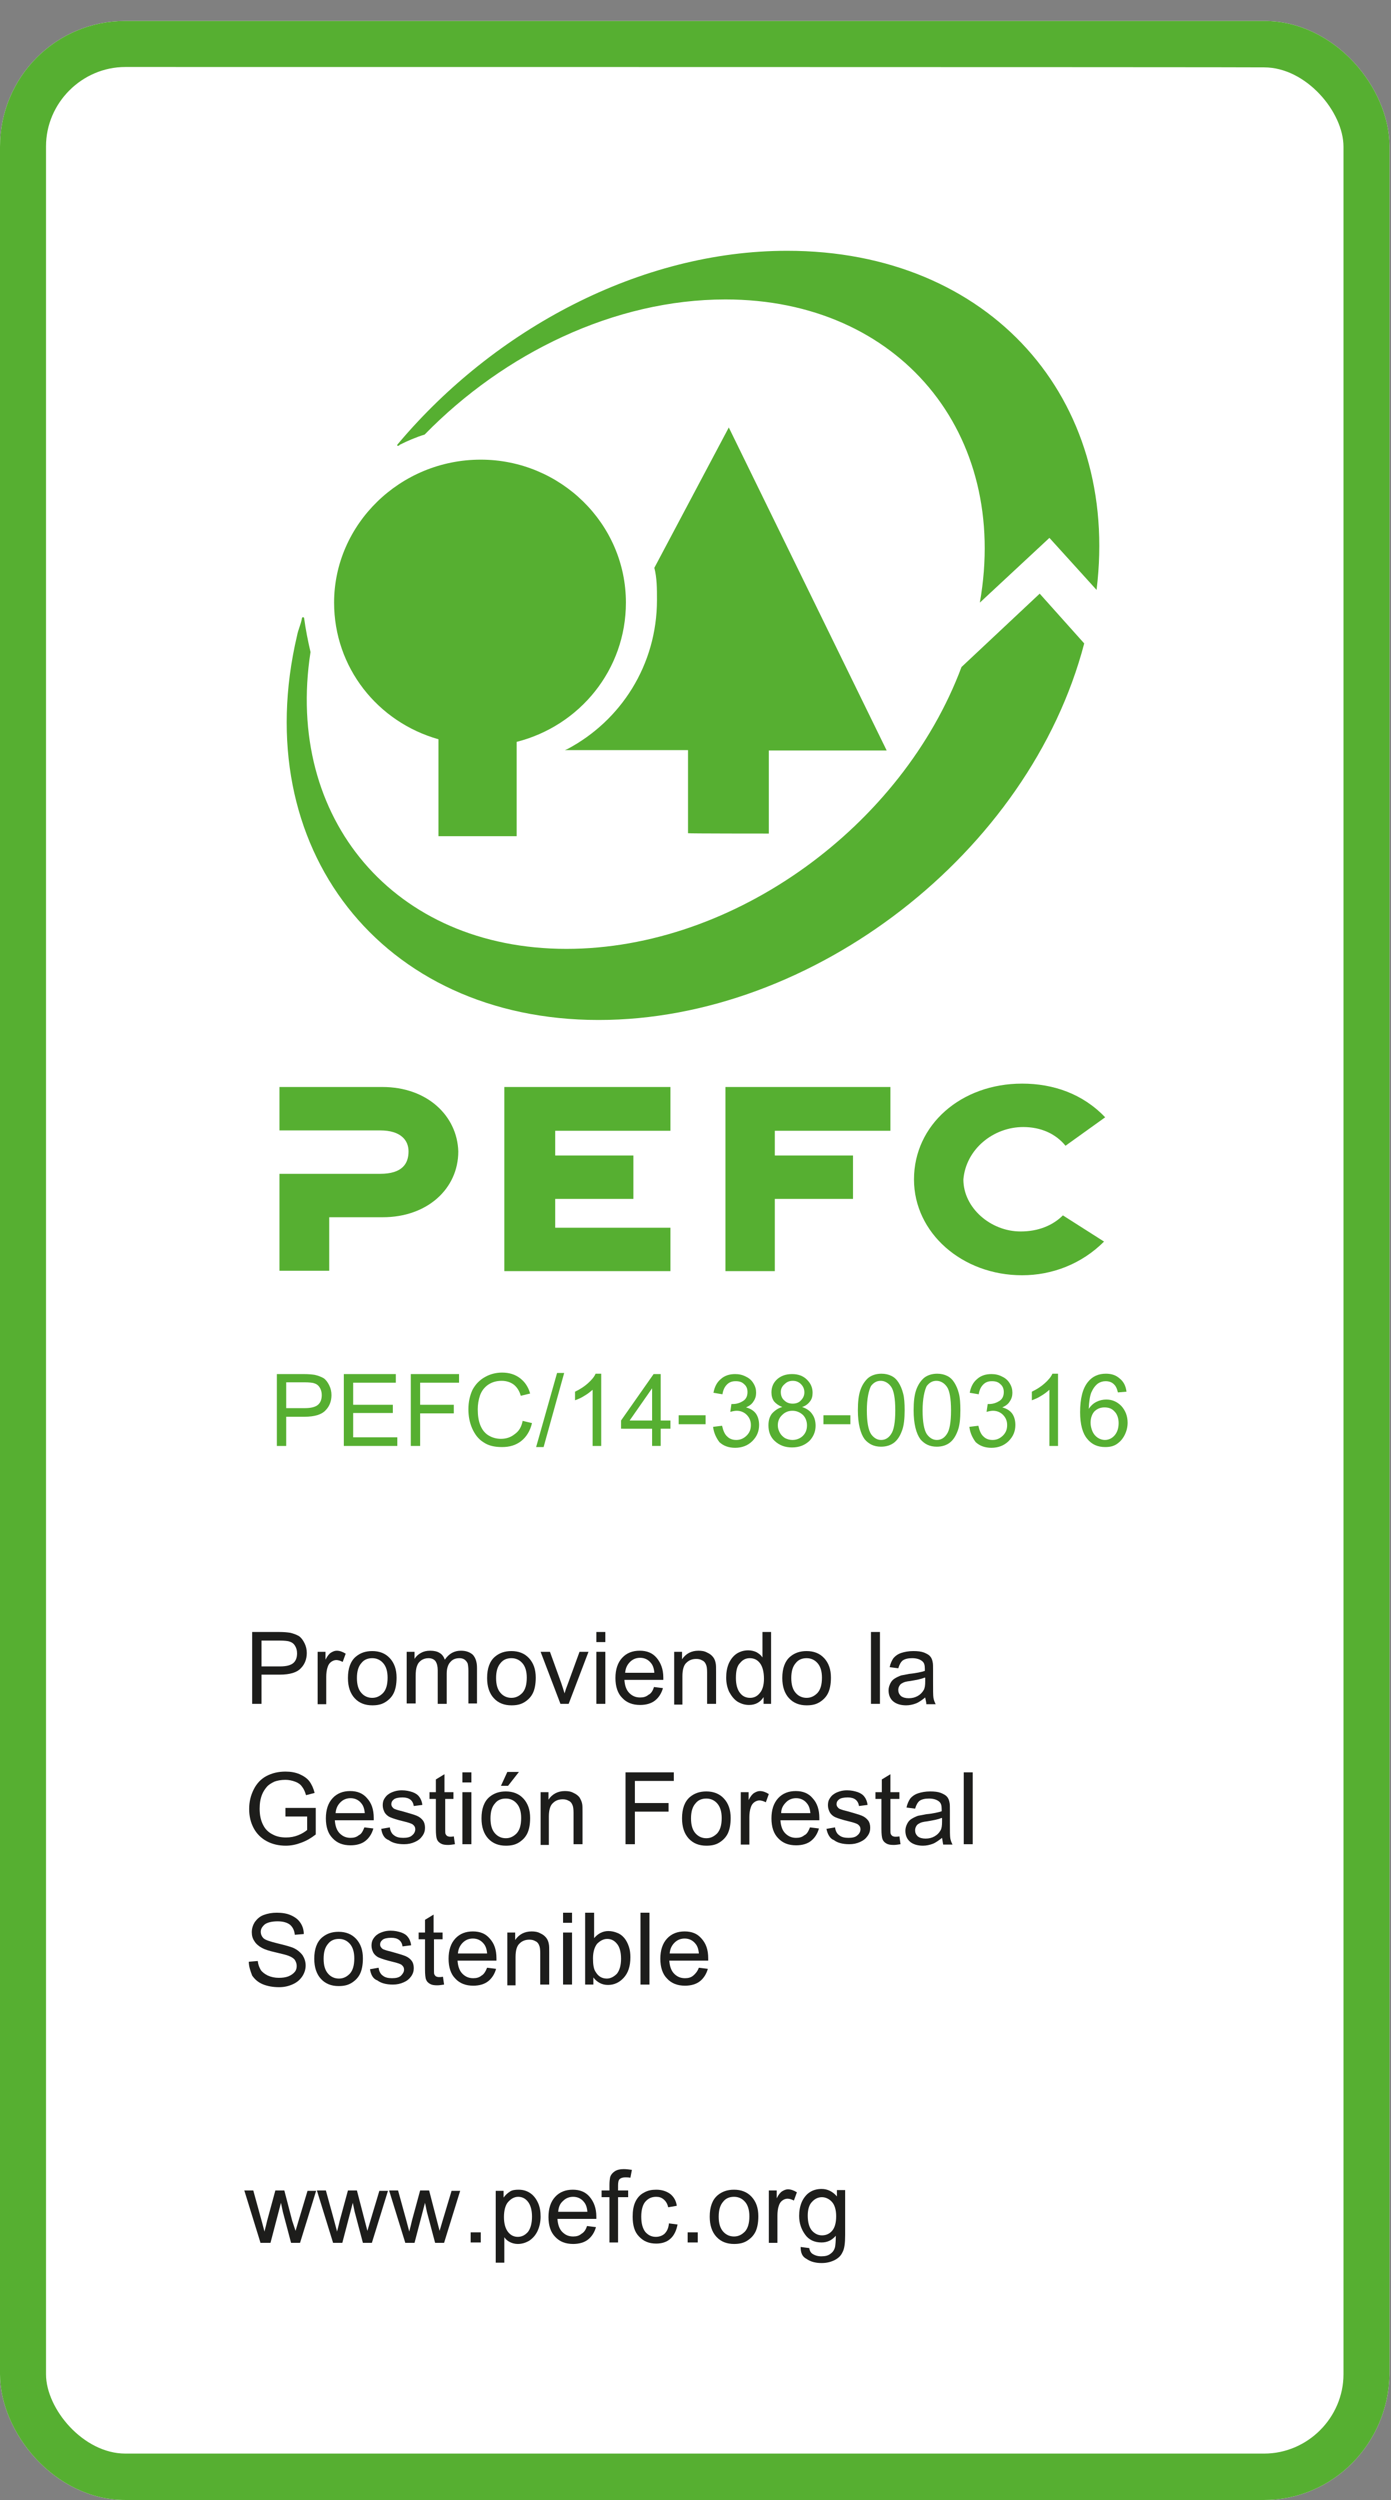 <?xml version="1.0" encoding="UTF-8"?> <svg xmlns="http://www.w3.org/2000/svg" xmlns:xlink="http://www.w3.org/1999/xlink" version="1.1" id="Capa_1" x="0px" y="0px" viewBox="0 0 371.8 667.9" style="enable-background:new 0 0 371.8 667.9;" xml:space="preserve"><rect x="0" y="0" width="371.8" height="667.9" fill="#808080" stroke="none"/> <style type="text/css"> .st0{fill:#FFFFFF;} .st1{fill:#56AF31;} .st2{fill:#1D1D1B;} </style> <path class="st0" d="M337.9,667.9H33.5C14.6,667.9,0,649.9,0,634.3V39.2C0,20.6,14.9,5.6,33.5,5.6h304.4c18.9,0,33.5,17.9,33.5,33.5 v595.2C371.1,652.9,356.2,667.9,337.9,667.9z"></path> <polygon class="st1" points="134.8,339.6 179.2,339.6 179.2,328 148.4,328 148.4,320.3 169.3,320.3 169.3,308.7 148.4,308.7 148.4,302.1 179.2,302.1 179.2,290.4 134.8,290.4 "></polygon> <polygon class="st1" points="193.9,339.6 207.1,339.6 207.1,320.3 228,320.3 228,308.7 207.1,308.7 207.1,302.1 238,302.1 238,290.4 193.9,290.4 "></polygon> <path class="st1" d="M273.5,301.1c4.6,0,8.6,1.7,11.3,5l10.6-7.6c-6-6.3-13.9-9-22.2-9c-16.3,0-28.9,11-28.9,25.6 c0,14.3,12.9,25.6,28.9,25.6c8,0,15.9-3,21.9-9l-11-7c-2.7,2.7-6.6,4.3-11.3,4.3c-8,0-15.3-6.3-15.3-13.9 C258.2,307,265.5,301.1,273.5,301.1"></path> <path class="st1" d="M205.5,222.7v-22.2H237l-42.2-86.3l-19.9,37.5c0.7,2.7,0.7,5.6,0.7,8.6c0,17.3-9.6,32.2-23.9,39.8l-0.7,0.3 h32.9v22.2C183.9,222.7,205.5,222.7,205.5,222.7z"></path> <path class="st1" d="M117.2,197.5v25.9h20.9v-25.2c16.9-4.3,29.2-19.3,29.2-37.2c0-21.2-17.6-38.2-38.8-38.2 c-21.6,0-39.2,17.3-39.2,38.2C89.3,178.3,100.9,192.9,117.2,197.5"></path> <path class="st1" d="M106.9,118.8c2-1,4.3-2,6.6-2.7C134.8,94.3,164.3,80,193.9,80c46.5,0,76,35.8,68,81l18.6-17.3l12.6,13.9 c6.3-51.1-28.5-90.6-82.7-90.6c-39.2,0-78.3,20.9-104.2,51.8v0.3C106.6,119.2,106.9,118.8,106.9,118.8"></path> <path class="st1" d="M160,272.5c57.4,0,115.2-44.8,129.8-100.6l-11.9-13.3l-20.9,19.6c-15.9,42.5-60.7,75.3-105.6,75.3 c-46.1,0-75.3-34.9-68.4-79.3c-0.7-3-1.3-6-1.7-9c0,0,0-0.3-0.3-0.3s-0.3,0.3-0.3,0.3c-0.3,1.7-1,3-1.3,4.6 C66.1,226.4,101.9,272.5,160,272.5"></path> <path class="st1" d="M337.9,667.9H33.5C14.6,667.9,0,649.9,0,634.3V39.2C0,20.6,14.9,5.6,33.5,5.6h304.4c18.9,0,33.5,17.9,33.5,33.5 v595.2C371.1,652.9,356.2,667.9,337.9,667.9z M33.5,17.9c-11.6,0-21.2,9.6-21.2,21.2v595.2c0,9.3,10,21.2,21.2,21.2h304.4 c11.6,0,21.2-9.6,21.2-21.2V39.2c0-9.3-10-21.2-21.2-21.2C337.9,17.9,33.5,17.9,33.5,17.9z"></path> <path class="st1" d="M102.2,290.4H74.7v11.6h26.9c5.6,0,7.6,2.7,7.6,5.6c0,3.3-1.7,6-7.6,6H74.7v25.9H88v-14.3h14.3 c11.9,0,20.2-7.6,20.2-17.6C122.2,298.1,114.2,290.4,102.2,290.4"></path> <g> <path class="st1" d="M74,386.3v-19.2h7.2c1.3,0,2.2,0.1,2.9,0.2c0.9,0.2,1.7,0.5,2.4,0.9c0.6,0.4,1.1,1.1,1.5,1.9 c0.4,0.8,0.6,1.7,0.6,2.6c0,1.6-0.5,3-1.6,4.1c-1,1.1-2.9,1.7-5.6,1.7h-4.9v7.8H74z M76.5,376.2h5c1.6,0,2.8-0.3,3.5-0.9 c0.7-0.6,1-1.5,1-2.6c0-0.8-0.2-1.5-0.6-2.1s-0.9-0.9-1.6-1.1c-0.4-0.1-1.2-0.2-2.4-0.2h-4.9V376.2z"></path> <path class="st1" d="M91.9,386.3v-19.2h13.9v2.3H94.4v5.9H105v2.2H94.4v6.5h11.8v2.3H91.9z"></path> <path class="st1" d="M109.8,386.3v-19.2h12.9v2.3h-10.4v5.9h9v2.3h-9v8.7H109.8z"></path> <path class="st1" d="M139.7,379.6l2.5,0.6c-0.5,2.1-1.5,3.7-2.9,4.8c-1.4,1.1-3.1,1.6-5.1,1.6c-2.1,0-3.7-0.4-5-1.3 c-1.3-0.8-2.3-2.1-3-3.7c-0.7-1.6-1-3.3-1-5.1c0-2,0.4-3.7,1.1-5.2c0.8-1.5,1.9-2.6,3.3-3.4c1.4-0.8,3-1.2,4.6-1.2 c1.9,0,3.5,0.5,4.8,1.5c1.3,1,2.2,2.3,2.7,4.1l-2.5,0.6c-0.4-1.4-1.1-2.4-1.9-3c-0.8-0.6-1.9-1-3.2-1c-1.5,0-2.7,0.4-3.7,1.1 c-1,0.7-1.7,1.7-2.1,2.8c-0.4,1.2-0.6,2.4-0.6,3.7c0,1.6,0.2,3.1,0.7,4.3c0.5,1.2,1.2,2.1,2.2,2.7c1,0.6,2.1,0.9,3.3,0.9 c1.4,0,2.6-0.4,3.6-1.2C138.7,382.4,139.4,381.2,139.7,379.6z"></path> <path class="st1" d="M143.3,386.6l5.6-19.8h1.9l-5.5,19.8H143.3z"></path> <path class="st1" d="M160.8,386.3h-2.4v-15c-0.6,0.5-1.3,1.1-2.2,1.6c-0.9,0.6-1.7,0.9-2.5,1.2v-2.3c1.3-0.6,2.5-1.4,3.4-2.2 c1-0.9,1.7-1.7,2.1-2.6h1.5V386.3z"></path> <path class="st1" d="M174.3,386.3v-4.6H166v-2.2l8.7-12.4h1.9v12.4h2.6v2.2h-2.6v4.6H174.3z M174.3,379.5v-8.6l-6,8.6H174.3z"></path> <path class="st1" d="M181.4,380.5v-2.4h7.2v2.4H181.4z"></path> <path class="st1" d="M190.6,381.2l2.4-0.3c0.3,1.3,0.7,2.3,1.4,2.9c0.6,0.6,1.4,0.9,2.4,0.9c1.1,0,2-0.4,2.8-1.2 c0.8-0.8,1.1-1.7,1.1-2.8c0-1.1-0.4-2-1.1-2.7c-0.7-0.7-1.6-1.1-2.7-1.1c-0.4,0-1,0.1-1.7,0.3l0.3-2.1c0.2,0,0.3,0,0.4,0 c1,0,1.9-0.3,2.7-0.8c0.8-0.5,1.2-1.3,1.2-2.4c0-0.9-0.3-1.6-0.9-2.1c-0.6-0.6-1.3-0.8-2.3-0.8s-1.7,0.3-2.3,0.9 c-0.6,0.6-1,1.4-1.2,2.6l-2.4-0.4c0.3-1.6,0.9-2.8,2-3.7c1-0.9,2.3-1.3,3.8-1.3c1,0,2,0.2,2.9,0.7c0.9,0.4,1.6,1.1,2,1.8 c0.5,0.8,0.7,1.6,0.7,2.5c0,0.8-0.2,1.6-0.7,2.3c-0.4,0.7-1.1,1.2-2,1.6c1.1,0.3,2,0.8,2.6,1.6c0.6,0.8,0.9,1.9,0.9,3.1 c0,1.7-0.6,3.1-1.8,4.3c-1.2,1.2-2.8,1.8-4.6,1.8c-1.7,0-3.1-0.5-4.2-1.5C191.4,384.1,190.8,382.8,190.6,381.2z"></path> <path class="st1" d="M209.1,375.9c-1-0.4-1.7-0.9-2.2-1.5c-0.5-0.7-0.7-1.5-0.7-2.4c0-1.4,0.5-2.6,1.5-3.5s2.3-1.4,4-1.4 c1.7,0,3,0.5,4,1.5c1,1,1.5,2.1,1.5,3.5c0,0.9-0.2,1.7-0.7,2.3c-0.5,0.7-1.2,1.2-2.1,1.5c1.2,0.4,2.1,1,2.7,1.9 c0.6,0.8,0.9,1.9,0.9,3.1c0,1.6-0.6,3-1.7,4.1c-1.2,1.1-2.7,1.7-4.6,1.7c-1.9,0-3.4-0.6-4.6-1.7c-1.2-1.1-1.7-2.5-1.7-4.2 c0-1.3,0.3-2.3,0.9-3.1C207.1,376.8,208,376.2,209.1,375.9z M207.9,380.8c0,0.7,0.2,1.3,0.5,1.9c0.3,0.6,0.8,1.1,1.4,1.5 c0.6,0.3,1.3,0.5,2,0.5c1.1,0,2.1-0.4,2.8-1.1c0.7-0.7,1.1-1.6,1.1-2.8c0-1.1-0.4-2.1-1.1-2.8c-0.8-0.7-1.7-1.1-2.8-1.1 c-1.1,0-2,0.4-2.7,1.1C208.3,378.7,207.9,379.7,207.9,380.8z M208.7,371.9c0,0.9,0.3,1.7,0.9,2.2c0.6,0.6,1.3,0.9,2.3,0.9 c0.9,0,1.7-0.3,2.2-0.9c0.6-0.6,0.9-1.3,0.9-2.1c0-0.9-0.3-1.6-0.9-2.2c-0.6-0.6-1.3-0.9-2.2-0.9c-0.9,0-1.6,0.3-2.2,0.9 C209,370.4,208.7,371.1,208.7,371.9z"></path> <path class="st1" d="M220.1,380.5v-2.4h7.2v2.4H220.1z"></path> <path class="st1" d="M229.3,376.8c0-2.3,0.2-4.1,0.7-5.5c0.5-1.4,1.2-2.4,2.1-3.2c0.9-0.7,2.1-1.1,3.5-1.1c1,0,1.9,0.2,2.7,0.6 c0.8,0.4,1.4,1,1.9,1.8c0.5,0.8,0.9,1.7,1.2,2.9c0.3,1.1,0.4,2.6,0.4,4.5c0,2.2-0.2,4.1-0.7,5.4c-0.5,1.4-1.2,2.5-2.1,3.2 c-0.9,0.7-2.1,1.1-3.5,1.1c-1.9,0-3.3-0.7-4.4-2C230,383,229.3,380.4,229.3,376.8z M231.7,376.8c0,3.1,0.4,5.2,1.1,6.3 c0.7,1,1.6,1.6,2.7,1.6s2-0.5,2.7-1.6c0.7-1,1.1-3.1,1.1-6.3c0-3.2-0.4-5.3-1.1-6.3c-0.7-1-1.7-1.6-2.8-1.6c-1.1,0-1.9,0.5-2.6,1.4 C232.2,371.5,231.7,373.7,231.7,376.8z"></path> <path class="st1" d="M244.2,376.8c0-2.3,0.2-4.1,0.7-5.5c0.5-1.4,1.2-2.4,2.1-3.2c0.9-0.7,2.1-1.1,3.5-1.1c1,0,1.9,0.2,2.7,0.6 c0.8,0.4,1.4,1,1.9,1.8c0.5,0.8,0.9,1.7,1.2,2.9c0.3,1.1,0.4,2.6,0.4,4.5c0,2.2-0.2,4.1-0.7,5.4c-0.5,1.4-1.2,2.5-2.1,3.2 s-2.1,1.1-3.5,1.1c-1.9,0-3.3-0.7-4.4-2C244.9,383,244.2,380.4,244.2,376.8z M246.6,376.8c0,3.1,0.4,5.2,1.1,6.3 c0.7,1,1.6,1.6,2.7,1.6s2-0.5,2.7-1.6c0.7-1,1.1-3.1,1.1-6.3c0-3.2-0.4-5.3-1.1-6.3c-0.7-1-1.7-1.6-2.8-1.6c-1.1,0-1.9,0.5-2.6,1.4 C247.1,371.5,246.6,373.7,246.6,376.8z"></path> <path class="st1" d="M259.1,381.2l2.4-0.3c0.3,1.3,0.7,2.3,1.4,2.9c0.6,0.6,1.4,0.9,2.4,0.9c1.1,0,2-0.4,2.8-1.2 c0.8-0.8,1.1-1.7,1.1-2.8c0-1.1-0.4-2-1.1-2.7c-0.7-0.7-1.6-1.1-2.7-1.1c-0.4,0-1,0.1-1.7,0.3l0.3-2.1c0.2,0,0.3,0,0.4,0 c1,0,1.9-0.3,2.7-0.8c0.8-0.5,1.2-1.3,1.2-2.4c0-0.9-0.3-1.6-0.9-2.1c-0.6-0.6-1.3-0.8-2.3-0.8s-1.7,0.3-2.3,0.9 c-0.6,0.6-1,1.4-1.2,2.6l-2.4-0.4c0.3-1.6,0.9-2.8,2-3.7c1-0.9,2.3-1.3,3.8-1.3c1,0,2,0.2,2.9,0.7c0.9,0.4,1.6,1.1,2,1.8 c0.5,0.8,0.7,1.6,0.7,2.5c0,0.8-0.2,1.6-0.7,2.3c-0.4,0.7-1.1,1.2-2,1.6c1.1,0.3,2,0.8,2.6,1.6c0.6,0.8,0.9,1.9,0.9,3.1 c0,1.7-0.6,3.1-1.8,4.3c-1.2,1.2-2.8,1.8-4.6,1.8c-1.7,0-3.1-0.5-4.2-1.5C259.9,384.1,259.3,382.8,259.1,381.2z"></path> <path class="st1" d="M282.9,386.3h-2.4v-15c-0.6,0.5-1.3,1.1-2.2,1.6c-0.9,0.6-1.7,0.9-2.5,1.2v-2.3c1.3-0.6,2.5-1.4,3.4-2.2 c1-0.9,1.7-1.7,2.1-2.6h1.5V386.3z"></path> <path class="st1" d="M301.1,371.8l-2.3,0.2c-0.2-0.9-0.5-1.6-0.9-2c-0.6-0.7-1.4-1-2.4-1c-0.7,0-1.4,0.2-2,0.6 c-0.7,0.5-1.3,1.3-1.8,2.4c-0.4,1-0.6,2.5-0.7,4.4c0.6-0.9,1.3-1.5,2.1-1.9c0.8-0.4,1.7-0.6,2.6-0.6c1.6,0,2.9,0.6,4,1.7 c1.1,1.2,1.7,2.7,1.7,4.5c0,1.2-0.3,2.3-0.8,3.3c-0.5,1-1.2,1.8-2.1,2.4c-0.9,0.6-1.9,0.8-3.1,0.8c-2,0-3.6-0.7-4.8-2.2 c-1.2-1.4-1.9-3.8-1.9-7.1c0-3.7,0.7-6.4,2.1-8.1c1.2-1.5,2.8-2.2,4.8-2.2c1.5,0,2.7,0.4,3.7,1.3 C300.4,369.2,300.9,370.3,301.1,371.8z M291.5,380.1c0,0.8,0.2,1.6,0.5,2.3c0.3,0.7,0.8,1.3,1.4,1.7c0.6,0.4,1.3,0.6,1.9,0.6 c1,0,1.9-0.4,2.6-1.2c0.7-0.8,1.1-1.9,1.1-3.3c0-1.3-0.4-2.4-1.1-3.1c-0.7-0.8-1.6-1.1-2.7-1.1c-1.1,0-2,0.4-2.7,1.1 C291.9,377.8,291.5,378.8,291.5,380.1z"></path> </g> <g> <path class="st2" d="M67.4,455.2V436h7.2c1.3,0,2.2,0.1,2.9,0.2c0.9,0.2,1.7,0.5,2.4,0.9c0.6,0.4,1.1,1.1,1.5,1.9 c0.4,0.8,0.6,1.7,0.6,2.6c0,1.6-0.5,3-1.6,4.1c-1,1.1-2.9,1.7-5.6,1.7h-4.9v7.8H67.4z M69.9,445.2h5c1.6,0,2.8-0.3,3.5-0.9 c0.7-0.6,1-1.5,1-2.6c0-0.8-0.2-1.5-0.6-2.1c-0.4-0.6-0.9-0.9-1.6-1.1c-0.4-0.1-1.2-0.2-2.4-0.2h-4.9V445.2z"></path> <path class="st2" d="M84.9,455.2v-13.9H87v2.1c0.5-1,1-1.6,1.5-1.9c0.5-0.3,1-0.5,1.5-0.5c0.8,0,1.6,0.3,2.4,0.8l-0.8,2.2 c-0.6-0.3-1.2-0.5-1.7-0.5c-0.5,0-1,0.2-1.4,0.5c-0.4,0.3-0.7,0.7-0.9,1.3c-0.3,0.8-0.4,1.8-0.4,2.7v7.3H84.9z"></path> <path class="st2" d="M93,448.3c0-2.6,0.7-4.5,2.1-5.7c1.2-1,2.6-1.5,4.4-1.5c1.9,0,3.5,0.6,4.7,1.9s1.8,3,1.8,5.2 c0,1.8-0.3,3.2-0.8,4.2c-0.5,1-1.3,1.8-2.3,2.4c-1,0.6-2.1,0.8-3.4,0.8c-1.9,0-3.5-0.6-4.7-1.9C93.6,452.4,93,450.6,93,448.3z M95.4,448.3c0,1.8,0.4,3.1,1.2,4c0.8,0.9,1.8,1.3,2.9,1.3c1.2,0,2.1-0.5,2.9-1.3c0.8-0.9,1.2-2.2,1.2-4.1c0-1.7-0.4-3-1.2-3.9 c-0.8-0.9-1.8-1.3-2.9-1.3c-1.2,0-2.2,0.4-2.9,1.3C95.8,445.2,95.4,446.5,95.4,448.3z"></path> <path class="st2" d="M108.7,455.2v-13.9h2.1v1.9c0.4-0.7,1-1.2,1.7-1.6c0.7-0.4,1.5-0.6,2.5-0.6c1,0,1.9,0.2,2.5,0.6 c0.7,0.4,1.1,1,1.4,1.8c1.1-1.6,2.5-2.4,4.3-2.4c1.4,0,2.4,0.4,3.2,1.1c0.7,0.8,1.1,1.9,1.1,3.5v9.5h-2.3v-8.7c0-0.9-0.1-1.6-0.2-2 c-0.2-0.4-0.4-0.7-0.8-1s-0.9-0.4-1.4-0.4c-1,0-1.8,0.3-2.4,1c-0.6,0.6-1,1.7-1,3.1v8.1H117v-9c0-1-0.2-1.8-0.6-2.4 c-0.4-0.5-1-0.8-1.9-0.8c-0.7,0-1.3,0.2-1.8,0.5c-0.6,0.4-1,0.9-1.2,1.5c-0.3,0.7-0.4,1.6-0.4,2.9v7.2H108.7z"></path> <path class="st2" d="M130.2,448.3c0-2.6,0.7-4.5,2.1-5.7c1.2-1,2.6-1.5,4.4-1.5c1.9,0,3.5,0.6,4.7,1.9c1.2,1.3,1.8,3,1.8,5.2 c0,1.8-0.3,3.2-0.8,4.2c-0.5,1-1.3,1.8-2.3,2.4c-1,0.6-2.1,0.8-3.4,0.8c-1.9,0-3.5-0.6-4.7-1.9 C130.8,452.4,130.2,450.6,130.2,448.3z M132.6,448.3c0,1.8,0.4,3.1,1.2,4c0.8,0.9,1.8,1.3,2.9,1.3c1.2,0,2.1-0.5,2.9-1.3 c0.8-0.9,1.2-2.2,1.2-4.1c0-1.7-0.4-3-1.2-3.9c-0.8-0.9-1.8-1.3-2.9-1.3c-1.2,0-2.2,0.4-2.9,1.3C133,445.2,132.6,446.5,132.6,448.3 z"></path> <path class="st2" d="M149.8,455.2l-5.3-13.9h2.5l3,8.3c0.3,0.9,0.6,1.8,0.9,2.8c0.2-0.7,0.5-1.6,0.9-2.6l3.1-8.5h2.4l-5.3,13.9 H149.8z"></path> <path class="st2" d="M159.4,438.7V436h2.4v2.7H159.4z M159.4,455.2v-13.9h2.4v13.9H159.4z"></path> <path class="st2" d="M174.8,450.7l2.4,0.3c-0.4,1.4-1.1,2.5-2.1,3.3c-1,0.8-2.4,1.2-4,1.2c-2,0-3.6-0.6-4.8-1.9 c-1.2-1.2-1.8-3-1.8-5.3c0-2.3,0.6-4.1,1.8-5.4c1.2-1.3,2.8-1.9,4.7-1.9c1.9,0,3.4,0.6,4.5,1.9s1.8,3,1.8,5.3c0,0.1,0,0.4,0,0.6 h-10.4c0.1,1.5,0.5,2.7,1.3,3.5c0.8,0.8,1.7,1.2,2.9,1.2c0.9,0,1.6-0.2,2.2-0.7C174,452.5,174.5,451.7,174.8,450.7z M167.1,446.9 h7.8c-0.1-1.2-0.4-2-0.9-2.6c-0.7-0.9-1.7-1.4-2.9-1.4c-1.1,0-2,0.4-2.7,1.1C167.6,444.8,167.2,445.7,167.1,446.9z"></path> <path class="st2" d="M180.2,455.2v-13.9h2.1v2c1-1.5,2.5-2.3,4.4-2.3c0.8,0,1.6,0.1,2.3,0.5c0.7,0.3,1.2,0.7,1.6,1.2 s0.6,1.1,0.7,1.7c0.1,0.4,0.1,1.2,0.1,2.3v8.5h-2.4v-8.4c0-1-0.1-1.7-0.3-2.1c-0.2-0.5-0.5-0.9-1-1.1c-0.5-0.3-1-0.4-1.6-0.4 c-1,0-1.9,0.3-2.6,1c-0.7,0.6-1.1,1.8-1.1,3.6v7.6H180.2z"></path> <path class="st2" d="M204.1,455.2v-1.8c-0.9,1.4-2.2,2.1-3.9,2.1c-1.1,0-2.1-0.3-3.1-0.9c-0.9-0.6-1.6-1.5-2.2-2.6 c-0.5-1.1-0.8-2.3-0.8-3.8c0-1.4,0.2-2.6,0.7-3.8c0.5-1.1,1.2-2,2.1-2.6c0.9-0.6,2-0.9,3.1-0.9c0.8,0,1.6,0.2,2.2,0.5 c0.7,0.4,1.2,0.8,1.6,1.4V436h2.3v19.2H204.1z M196.7,448.3c0,1.8,0.4,3.1,1.1,4c0.7,0.9,1.6,1.3,2.7,1.3c1,0,1.9-0.4,2.6-1.3 c0.7-0.8,1.1-2.1,1.1-3.8c0-1.9-0.4-3.3-1.1-4.2c-0.7-0.9-1.6-1.3-2.7-1.3c-1,0-1.9,0.4-2.6,1.3C197,445.1,196.7,446.4,196.7,448.3 z"></path> </g> <g> <path class="st2" d="M209.1,448.3c0-2.6,0.7-4.5,2.1-5.7c1.2-1,2.6-1.5,4.4-1.5c1.9,0,3.5,0.6,4.7,1.9s1.8,3,1.8,5.2 c0,1.8-0.3,3.2-0.8,4.2c-0.5,1-1.3,1.8-2.3,2.4c-1,0.6-2.1,0.8-3.4,0.8c-1.9,0-3.5-0.6-4.7-1.9 C209.7,452.4,209.1,450.6,209.1,448.3z M211.5,448.3c0,1.8,0.4,3.1,1.2,4c0.8,0.9,1.8,1.3,2.9,1.3c1.2,0,2.1-0.5,2.9-1.3 c0.8-0.9,1.2-2.2,1.2-4.1c0-1.7-0.4-3-1.2-3.9c-0.8-0.9-1.8-1.3-2.9-1.3c-1.2,0-2.2,0.4-2.9,1.3 C211.9,445.2,211.5,446.5,211.5,448.3z"></path> <path class="st2" d="M232.8,455.2V436h2.4v19.2H232.8z"></path> </g> <g> <path class="st2" d="M247.3,453.5c-0.9,0.7-1.7,1.3-2.5,1.6s-1.7,0.5-2.6,0.5c-1.5,0-2.7-0.4-3.5-1.1c-0.8-0.7-1.2-1.7-1.2-2.9 c0-0.7,0.2-1.3,0.5-1.9c0.3-0.6,0.7-1,1.2-1.3c0.5-0.3,1.1-0.6,1.7-0.8c0.5-0.1,1.2-0.2,2.1-0.4c1.9-0.2,3.3-0.5,4.2-0.8 c0-0.3,0-0.5,0-0.6c0-1-0.2-1.6-0.7-2c-0.6-0.5-1.5-0.8-2.7-0.8c-1.1,0-1.9,0.2-2.5,0.6c-0.5,0.4-0.9,1.1-1.2,2.1l-2.3-0.3 c0.2-1,0.6-1.8,1-2.4c0.5-0.6,1.2-1.1,2.1-1.4c0.9-0.3,2-0.5,3.2-0.5c1.2,0,2.1,0.1,2.9,0.4c0.7,0.3,1.3,0.6,1.6,1 c0.4,0.4,0.6,1,0.7,1.6c0.1,0.4,0.1,1.1,0.1,2.2v3.1c0,2.2,0,3.6,0.1,4.2c0.1,0.6,0.3,1.1,0.6,1.7h-2.5 C247.6,454.7,247.4,454.2,247.3,453.5z M247.1,448.2c-0.9,0.4-2.1,0.6-3.8,0.9c-1,0.1-1.7,0.3-2,0.5c-0.4,0.2-0.7,0.4-0.9,0.8 c-0.2,0.3-0.3,0.7-0.3,1.1c0,0.6,0.2,1.1,0.7,1.6c0.5,0.4,1.2,0.6,2.1,0.6c0.9,0,1.7-0.2,2.4-0.6c0.7-0.4,1.2-0.9,1.6-1.6 c0.3-0.5,0.4-1.3,0.4-2.3V448.2z"></path> </g> <g> <path class="st2" d="M76.3,485.2v-2.2l8.1,0v7.1c-1.3,1-2.5,1.7-3.9,2.2c-1.3,0.5-2.7,0.8-4.1,0.8c-1.9,0-3.6-0.4-5.1-1.2 c-1.5-0.8-2.7-2-3.5-3.5c-0.8-1.5-1.2-3.2-1.2-5.1c0-1.9,0.4-3.6,1.2-5.2c0.8-1.6,1.9-2.8,3.4-3.6c1.5-0.8,3.2-1.2,5.1-1.2 c1.4,0,2.6,0.2,3.8,0.7c1.1,0.5,2,1.1,2.6,1.9c0.6,0.8,1.1,1.9,1.4,3.1l-2.3,0.6c-0.3-1-0.6-1.7-1.1-2.3c-0.4-0.6-1-1-1.8-1.3 c-0.8-0.3-1.7-0.5-2.6-0.5c-1.2,0-2.2,0.2-3,0.5c-0.8,0.4-1.5,0.8-2,1.4c-0.5,0.6-0.9,1.2-1.2,1.9c-0.5,1.2-0.7,2.5-0.7,3.9 c0,1.7,0.3,3.1,0.9,4.3c0.6,1.2,1.4,2,2.6,2.6c1.1,0.6,2.3,0.8,3.6,0.8c1.1,0,2.2-0.2,3.2-0.6c1-0.4,1.8-0.9,2.4-1.4v-3.6H76.3z"></path> <path class="st2" d="M97.4,488.2l2.4,0.3c-0.4,1.4-1.1,2.5-2.1,3.3c-1,0.8-2.4,1.2-4,1.2c-2,0-3.6-0.6-4.8-1.9 c-1.2-1.2-1.8-3-1.8-5.3c0-2.3,0.6-4.1,1.8-5.4c1.2-1.3,2.8-1.9,4.7-1.9c1.9,0,3.4,0.6,4.5,1.9c1.2,1.3,1.8,3,1.8,5.3 c0,0.1,0,0.4,0,0.6H89.5c0.1,1.5,0.5,2.7,1.3,3.5c0.8,0.8,1.7,1.2,2.9,1.2c0.9,0,1.6-0.2,2.2-0.7C96.6,490,97,489.2,97.4,488.2z M89.7,484.4h7.8c-0.1-1.2-0.4-2-0.9-2.6c-0.7-0.9-1.7-1.4-2.9-1.4c-1.1,0-2,0.4-2.7,1.1C90.2,482.3,89.8,483.2,89.7,484.4z"></path> <path class="st2" d="M101.9,488.6l2.3-0.4c0.1,0.9,0.5,1.7,1.1,2.1c0.6,0.5,1.4,0.7,2.5,0.7c1.1,0,1.9-0.2,2.4-0.7 c0.5-0.4,0.8-1,0.8-1.6c0-0.5-0.2-0.9-0.7-1.3c-0.3-0.2-1.1-0.5-2.4-0.8c-1.7-0.4-2.9-0.8-3.6-1.1c-0.7-0.3-1.2-0.8-1.5-1.3 c-0.3-0.6-0.5-1.2-0.5-1.9c0-0.6,0.1-1.2,0.4-1.7c0.3-0.5,0.7-1,1.2-1.3c0.4-0.3,0.9-0.5,1.5-0.7s1.3-0.3,2-0.3 c1.1,0,2,0.2,2.9,0.5c0.8,0.3,1.4,0.7,1.8,1.3c0.4,0.5,0.7,1.3,0.8,2.1l-2.3,0.3c-0.1-0.7-0.4-1.3-0.9-1.7 c-0.5-0.4-1.2-0.6-2.1-0.6c-1.1,0-1.9,0.2-2.3,0.5c-0.5,0.4-0.7,0.8-0.7,1.3c0,0.3,0.1,0.6,0.3,0.8c0.2,0.3,0.5,0.5,0.9,0.6 c0.2,0.1,0.9,0.3,2.1,0.6c1.7,0.5,2.8,0.8,3.5,1.1c0.7,0.3,1.2,0.7,1.6,1.2c0.4,0.5,0.6,1.2,0.6,2c0,0.8-0.2,1.5-0.7,2.2 c-0.5,0.7-1.1,1.2-2,1.6c-0.9,0.4-1.8,0.6-2.9,0.6c-1.8,0-3.2-0.4-4.1-1.1C102.7,491.2,102.1,490,101.9,488.6z"></path> <path class="st2" d="M121.3,490.6l0.3,2.1c-0.7,0.1-1.3,0.2-1.8,0.2c-0.9,0-1.5-0.1-2-0.4c-0.5-0.3-0.8-0.6-1-1.1s-0.3-1.4-0.3-2.8 v-8h-1.7v-1.8h1.7v-3.4l2.3-1.4v4.8h2.4v1.8H119v8.1c0,0.7,0,1.1,0.1,1.3c0.1,0.2,0.2,0.3,0.4,0.5c0.2,0.1,0.5,0.2,0.8,0.2 C120.6,490.7,120.9,490.7,121.3,490.6z"></path> <path class="st2" d="M123.6,476.2v-2.7h2.4v2.7H123.6z M123.6,492.7v-13.9h2.4v13.9H123.6z"></path> <path class="st2" d="M128.7,485.8c0-2.6,0.7-4.5,2.1-5.7c1.2-1,2.6-1.5,4.4-1.5c1.9,0,3.5,0.6,4.7,1.9c1.2,1.3,1.8,3,1.8,5.2 c0,1.8-0.3,3.2-0.8,4.2c-0.5,1-1.3,1.8-2.3,2.4c-1,0.6-2.1,0.8-3.4,0.8c-1.9,0-3.5-0.6-4.7-1.9 C129.3,489.9,128.7,488.1,128.7,485.8z M131.1,485.8c0,1.8,0.4,3.1,1.2,4c0.8,0.9,1.8,1.3,2.9,1.3c1.2,0,2.1-0.5,2.9-1.3 c0.8-0.9,1.2-2.2,1.2-4.1c0-1.7-0.4-3-1.2-3.9c-0.8-0.9-1.8-1.3-2.9-1.3c-1.2,0-2.2,0.4-2.9,1.3C131.5,482.7,131.1,484,131.1,485.8 z M133.9,477.1l1.7-3.7h3.1l-2.9,3.7H133.9z"></path> <path class="st2" d="M144.5,492.7v-13.9h2.1v2c1-1.5,2.5-2.3,4.4-2.3c0.8,0,1.6,0.1,2.3,0.5c0.7,0.3,1.2,0.7,1.6,1.2 c0.3,0.5,0.6,1.1,0.7,1.7c0.1,0.4,0.1,1.2,0.1,2.3v8.5h-2.4v-8.4c0-1-0.1-1.7-0.3-2.1c-0.2-0.5-0.5-0.9-1-1.1 c-0.5-0.3-1-0.4-1.6-0.4c-1,0-1.9,0.3-2.6,1c-0.7,0.6-1.1,1.8-1.1,3.6v7.6H144.5z"></path> </g> <g> <path class="st2" d="M167.2,492.7v-19.2h12.9v2.3h-10.4v5.9h9v2.3h-9v8.7H167.2z"></path> <path class="st2" d="M182.3,485.8c0-2.6,0.7-4.5,2.1-5.7c1.2-1,2.6-1.5,4.4-1.5c1.9,0,3.5,0.6,4.7,1.9c1.2,1.3,1.8,3,1.8,5.2 c0,1.8-0.3,3.2-0.8,4.2c-0.5,1-1.3,1.8-2.3,2.4c-1,0.6-2.1,0.8-3.4,0.8c-1.9,0-3.5-0.6-4.7-1.9 C182.9,489.9,182.3,488.1,182.3,485.8z M184.7,485.8c0,1.8,0.4,3.1,1.2,4c0.8,0.9,1.8,1.3,2.9,1.3c1.2,0,2.1-0.5,2.9-1.3 c0.8-0.9,1.2-2.2,1.2-4.1c0-1.7-0.4-3-1.2-3.9c-0.8-0.9-1.8-1.3-2.9-1.3c-1.2,0-2.2,0.4-2.9,1.3C185.1,482.7,184.7,484,184.7,485.8 z"></path> <path class="st2" d="M198,492.7v-13.9h2.1v2.1c0.5-1,1-1.6,1.5-1.9c0.5-0.3,1-0.5,1.5-0.5c0.8,0,1.6,0.3,2.4,0.8l-0.8,2.2 c-0.6-0.3-1.2-0.5-1.7-0.5c-0.5,0-1,0.2-1.4,0.5c-0.4,0.3-0.7,0.7-0.9,1.3c-0.3,0.8-0.4,1.8-0.4,2.7v7.3H198z"></path> <path class="st2" d="M216.5,488.2l2.4,0.3c-0.4,1.4-1.1,2.5-2.1,3.3c-1,0.8-2.4,1.2-4,1.2c-2,0-3.6-0.6-4.8-1.9 c-1.2-1.2-1.8-3-1.8-5.3c0-2.3,0.6-4.1,1.8-5.4c1.2-1.3,2.8-1.9,4.7-1.9c1.9,0,3.4,0.6,4.5,1.9c1.2,1.3,1.8,3,1.8,5.3 c0,0.1,0,0.4,0,0.6h-10.4c0.1,1.5,0.5,2.7,1.3,3.5c0.8,0.8,1.7,1.2,2.9,1.2c0.9,0,1.6-0.2,2.2-0.7 C215.7,490,216.1,489.2,216.5,488.2z M208.8,484.4h7.8c-0.1-1.2-0.4-2-0.9-2.6c-0.7-0.9-1.7-1.4-2.9-1.4c-1.1,0-2,0.4-2.7,1.1 C209.3,482.3,208.8,483.2,208.8,484.4z"></path> <path class="st2" d="M220.9,488.6l2.3-0.4c0.1,0.9,0.5,1.7,1.1,2.1c0.6,0.5,1.4,0.7,2.5,0.7c1.1,0,1.9-0.2,2.4-0.7 c0.5-0.4,0.8-1,0.8-1.6c0-0.5-0.2-0.9-0.7-1.3c-0.3-0.2-1.1-0.5-2.4-0.8c-1.7-0.4-2.9-0.8-3.6-1.1c-0.7-0.3-1.2-0.8-1.5-1.3 c-0.3-0.6-0.5-1.2-0.5-1.9c0-0.6,0.1-1.2,0.4-1.7c0.3-0.5,0.7-1,1.2-1.3c0.4-0.3,0.9-0.5,1.5-0.7c0.6-0.2,1.3-0.3,2-0.3 c1.1,0,2,0.2,2.9,0.5c0.8,0.3,1.4,0.7,1.8,1.3c0.4,0.5,0.7,1.3,0.8,2.1l-2.3,0.3c-0.1-0.7-0.4-1.3-0.9-1.7 c-0.5-0.4-1.2-0.6-2.1-0.6c-1.1,0-1.9,0.2-2.3,0.5c-0.5,0.4-0.7,0.8-0.7,1.3c0,0.3,0.1,0.6,0.3,0.8c0.2,0.3,0.5,0.5,0.9,0.6 c0.2,0.1,0.9,0.3,2.1,0.6c1.7,0.5,2.8,0.8,3.5,1.1c0.7,0.3,1.2,0.7,1.6,1.2c0.4,0.5,0.6,1.2,0.6,2c0,0.8-0.2,1.5-0.7,2.2 c-0.5,0.7-1.1,1.2-2,1.6c-0.9,0.4-1.8,0.6-2.9,0.6c-1.8,0-3.2-0.4-4.1-1.1C221.8,491.2,221.2,490,220.9,488.6z"></path> <path class="st2" d="M240.4,490.6l0.3,2.1c-0.7,0.1-1.3,0.2-1.8,0.2c-0.9,0-1.5-0.1-2-0.4c-0.5-0.3-0.8-0.6-1-1.1s-0.3-1.4-0.3-2.8 v-8H234v-1.8h1.7v-3.4l2.3-1.4v4.8h2.4v1.8H238v8.1c0,0.7,0,1.1,0.1,1.3c0.1,0.2,0.2,0.3,0.4,0.5c0.2,0.1,0.5,0.2,0.8,0.2 C239.6,490.7,240,490.7,240.4,490.6z"></path> <path class="st2" d="M251.8,491c-0.9,0.7-1.7,1.3-2.5,1.6c-0.8,0.3-1.7,0.5-2.6,0.5c-1.5,0-2.7-0.4-3.5-1.1 c-0.8-0.7-1.2-1.7-1.2-2.9c0-0.7,0.2-1.3,0.5-1.9c0.3-0.6,0.7-1,1.2-1.3c0.5-0.3,1.1-0.6,1.7-0.8c0.5-0.1,1.2-0.2,2.1-0.4 c1.9-0.2,3.3-0.5,4.2-0.8c0-0.3,0-0.5,0-0.6c0-1-0.2-1.6-0.7-2c-0.6-0.5-1.5-0.8-2.7-0.8c-1.1,0-1.9,0.2-2.5,0.6 c-0.5,0.4-0.9,1.1-1.2,2.1l-2.3-0.3c0.2-1,0.6-1.8,1-2.4c0.5-0.6,1.2-1.1,2.1-1.4c0.9-0.3,2-0.5,3.2-0.5c1.2,0,2.1,0.1,2.9,0.4 c0.7,0.3,1.3,0.6,1.6,1c0.4,0.4,0.6,1,0.7,1.6c0.1,0.4,0.1,1.1,0.1,2.2v3.1c0,2.2,0,3.6,0.1,4.2c0.1,0.6,0.3,1.1,0.6,1.7h-2.5 C252,492.2,251.9,491.7,251.8,491z M251.6,485.7c-0.9,0.4-2.1,0.6-3.8,0.9c-1,0.1-1.7,0.3-2,0.5c-0.4,0.2-0.7,0.4-0.9,0.8 c-0.2,0.3-0.3,0.7-0.3,1.1c0,0.6,0.2,1.1,0.7,1.6c0.5,0.4,1.2,0.6,2.1,0.6c0.9,0,1.7-0.2,2.4-0.6c0.7-0.4,1.2-0.9,1.6-1.6 c0.3-0.5,0.4-1.3,0.4-2.3V485.7z"></path> <path class="st2" d="M257.6,492.7v-19.2h2.4v19.2H257.6z"></path> </g> <g> <path class="st2" d="M66.5,524.1l2.4-0.2c0.1,1,0.4,1.7,0.8,2.4c0.4,0.6,1.1,1.1,1.9,1.5c0.9,0.4,1.9,0.6,2.9,0.6 c1,0,1.8-0.1,2.6-0.4c0.7-0.3,1.3-0.7,1.7-1.2c0.4-0.5,0.5-1,0.5-1.6s-0.2-1.1-0.5-1.6c-0.3-0.4-0.9-0.8-1.7-1.1 c-0.5-0.2-1.7-0.5-3.4-0.9c-1.8-0.4-3-0.8-3.7-1.2c-0.9-0.5-1.6-1.1-2-1.8c-0.5-0.7-0.7-1.5-0.7-2.4c0-1,0.3-1.9,0.8-2.7 c0.6-0.8,1.3-1.5,2.4-1.9c1.1-0.4,2.2-0.6,3.5-0.6c1.4,0,2.7,0.2,3.8,0.7c1.1,0.5,1.9,1.1,2.5,2c0.6,0.9,0.9,1.9,0.9,3l-2.4,0.2 c-0.1-1.2-0.6-2.1-1.3-2.7c-0.8-0.6-1.9-0.9-3.3-0.9c-1.5,0-2.7,0.3-3.4,0.8c-0.7,0.6-1.1,1.2-1.1,2c0,0.7,0.3,1.3,0.7,1.7 c0.5,0.5,1.8,0.9,3.8,1.4c2.1,0.5,3.5,0.9,4.2,1.2c1.1,0.5,1.9,1.2,2.5,2c0.5,0.8,0.8,1.7,0.8,2.7s-0.3,2-0.9,2.9 c-0.6,0.9-1.4,1.6-2.5,2.1c-1.1,0.5-2.3,0.8-3.7,0.8c-1.7,0-3.2-0.3-4.4-0.8c-1.2-0.5-2.1-1.3-2.8-2.3 C66.9,526.5,66.5,525.3,66.5,524.1z"></path> <path class="st2" d="M84,523.3c0-2.6,0.7-4.5,2.1-5.7c1.2-1,2.6-1.5,4.4-1.5c1.9,0,3.5,0.6,4.7,1.9c1.2,1.3,1.8,3,1.8,5.2 c0,1.8-0.3,3.2-0.8,4.2s-1.3,1.8-2.3,2.4c-1,0.6-2.1,0.8-3.4,0.8c-1.9,0-3.5-0.6-4.7-1.9C84.6,527.4,84,525.6,84,523.3z M86.5,523.3c0,1.8,0.4,3.1,1.2,4c0.8,0.9,1.8,1.3,2.9,1.3c1.2,0,2.1-0.5,2.9-1.3c0.8-0.9,1.2-2.2,1.2-4.1c0-1.7-0.4-3-1.2-3.9 c-0.8-0.9-1.8-1.3-2.9-1.3c-1.2,0-2.2,0.4-2.9,1.3C86.9,520.2,86.5,521.5,86.5,523.3z"></path> <path class="st2" d="M98.9,526.1l2.3-0.4c0.1,0.9,0.5,1.7,1.1,2.1c0.6,0.5,1.4,0.7,2.5,0.7c1.1,0,1.9-0.2,2.4-0.7s0.8-1,0.8-1.6 c0-0.5-0.2-0.9-0.7-1.3c-0.3-0.2-1.1-0.5-2.4-0.8c-1.7-0.4-2.9-0.8-3.6-1.1c-0.7-0.3-1.2-0.8-1.5-1.3c-0.3-0.6-0.5-1.2-0.5-1.9 c0-0.6,0.1-1.2,0.4-1.7c0.3-0.5,0.7-1,1.2-1.3c0.4-0.3,0.9-0.5,1.5-0.7c0.6-0.2,1.3-0.3,2-0.3c1.1,0,2,0.2,2.9,0.5 c0.8,0.3,1.4,0.7,1.8,1.3c0.4,0.5,0.7,1.3,0.8,2.1l-2.3,0.3c-0.1-0.7-0.4-1.3-0.9-1.7s-1.2-0.6-2.1-0.6c-1.1,0-1.9,0.2-2.3,0.5 c-0.5,0.4-0.7,0.8-0.7,1.3c0,0.3,0.1,0.6,0.3,0.8c0.2,0.3,0.5,0.5,0.9,0.6c0.2,0.1,0.9,0.3,2.1,0.6c1.7,0.5,2.8,0.8,3.5,1.1 c0.7,0.3,1.2,0.7,1.6,1.2c0.4,0.5,0.6,1.2,0.6,2c0,0.8-0.2,1.5-0.7,2.2c-0.5,0.7-1.1,1.2-2,1.6c-0.9,0.4-1.8,0.6-2.9,0.6 c-1.8,0-3.2-0.4-4.1-1.1C99.7,528.7,99.1,527.5,98.9,526.1z"></path> <path class="st2" d="M118.4,528.1l0.3,2.1c-0.7,0.1-1.3,0.2-1.8,0.2c-0.9,0-1.5-0.1-2-0.4c-0.5-0.3-0.8-0.6-1-1.1 c-0.2-0.4-0.3-1.4-0.3-2.8v-8h-1.7v-1.8h1.7v-3.4l2.3-1.4v4.8h2.4v1.8H116v8.1c0,0.7,0,1.1,0.1,1.3c0.1,0.2,0.2,0.3,0.4,0.5 c0.2,0.1,0.5,0.2,0.8,0.2C117.6,528.2,117.9,528.2,118.4,528.1z"></path> <path class="st2" d="M130.2,525.7l2.4,0.3c-0.4,1.4-1.1,2.5-2.1,3.3c-1,0.8-2.4,1.2-4,1.2c-2,0-3.6-0.6-4.8-1.9 c-1.2-1.2-1.8-3-1.8-5.3c0-2.3,0.6-4.1,1.8-5.4c1.2-1.3,2.8-1.9,4.7-1.9c1.9,0,3.4,0.6,4.5,1.9c1.2,1.3,1.8,3,1.8,5.3 c0,0.1,0,0.4,0,0.6h-10.4c0.1,1.5,0.5,2.7,1.3,3.5c0.8,0.8,1.7,1.2,2.9,1.2c0.9,0,1.6-0.2,2.2-0.7 C129.3,527.5,129.8,526.7,130.2,525.7z M122.4,521.9h7.8c-0.1-1.2-0.4-2-0.9-2.6c-0.7-0.9-1.7-1.4-2.9-1.4c-1.1,0-2,0.4-2.7,1.1 C122.9,519.8,122.5,520.7,122.4,521.9z"></path> <path class="st2" d="M135.6,530.2v-13.9h2.1v2c1-1.5,2.5-2.3,4.4-2.3c0.8,0,1.6,0.1,2.3,0.5c0.7,0.3,1.2,0.7,1.6,1.2 s0.6,1.1,0.7,1.7c0.1,0.4,0.1,1.2,0.1,2.3v8.5h-2.4v-8.4c0-1-0.1-1.7-0.3-2.1c-0.2-0.5-0.5-0.9-1-1.1c-0.5-0.3-1-0.4-1.6-0.4 c-1,0-1.9,0.3-2.6,1c-0.7,0.6-1.1,1.8-1.1,3.6v7.6H135.6z"></path> <path class="st2" d="M150.5,513.7V511h2.4v2.7H150.5z M150.5,530.2v-13.9h2.4v13.9H150.5z"></path> <path class="st2" d="M158.6,530.2h-2.2V511h2.4v6.8c1-1.2,2.3-1.9,3.8-1.9c0.9,0,1.7,0.2,2.4,0.5c0.8,0.3,1.4,0.8,1.9,1.4 c0.5,0.6,0.9,1.4,1.2,2.3c0.3,0.9,0.4,1.8,0.4,2.8c0,2.4-0.6,4.2-1.8,5.5c-1.2,1.3-2.6,1.9-4.2,1.9c-1.6,0-2.9-0.7-3.9-2V530.2z M158.5,523.2c0,1.7,0.2,2.9,0.7,3.6c0.7,1.2,1.7,1.8,3,1.8c1,0,1.9-0.5,2.7-1.3c0.7-0.9,1.1-2.2,1.1-4c0-1.8-0.4-3.2-1.1-4 c-0.7-0.9-1.6-1.3-2.6-1.3c-1,0-1.9,0.5-2.7,1.3C158.9,520.2,158.5,521.5,158.5,523.2z"></path> <path class="st2" d="M171.2,530.2V511h2.4v19.2H171.2z"></path> <path class="st2" d="M186.8,525.7l2.4,0.3c-0.4,1.4-1.1,2.5-2.1,3.3c-1,0.8-2.4,1.2-4,1.2c-2,0-3.6-0.6-4.8-1.9 c-1.2-1.2-1.8-3-1.8-5.3c0-2.3,0.6-4.1,1.8-5.4c1.2-1.3,2.8-1.9,4.7-1.9c1.9,0,3.4,0.6,4.5,1.9c1.2,1.3,1.8,3,1.8,5.3 c0,0.1,0,0.4,0,0.6h-10.4c0.1,1.5,0.5,2.7,1.3,3.5c0.8,0.8,1.7,1.2,2.9,1.2c0.9,0,1.6-0.2,2.2-0.7S186.4,526.7,186.8,525.7z M179,521.9h7.8c-0.1-1.2-0.4-2-0.9-2.6c-0.7-0.9-1.7-1.4-2.9-1.4c-1.1,0-2,0.4-2.7,1.1C179.5,519.8,179.1,520.7,179,521.9z"></path> </g> <g> <path class="st2" d="M69.6,599.1l-4.3-13.9h2.4l2.2,8l0.8,3c0-0.2,0.3-1.1,0.7-2.9l2.2-8.1h2.4l2.1,8.1L79,596l0.8-2.7l2.4-8h2.3 l-4.3,13.9h-2.4l-2.2-8.3l-0.5-2.4l-2.8,10.7H69.6z"></path> <path class="st2" d="M89,599.1l-4.3-13.9h2.4l2.2,8l0.8,3c0-0.2,0.3-1.1,0.7-2.9l2.2-8.1h2.4l2.1,8.1l0.7,2.7l0.8-2.7l2.4-8h2.3 l-4.3,13.9H97l-2.2-8.3l-0.5-2.4l-2.8,10.7H89z"></path> <path class="st2" d="M108.3,599.1l-4.3-13.9h2.4l2.2,8l0.8,3c0-0.2,0.3-1.1,0.7-2.9l2.2-8.1h2.4l2.1,8.1l0.7,2.7l0.8-2.7l2.4-8h2.3 l-4.3,13.9h-2.4l-2.2-8.3l-0.5-2.4l-2.8,10.7H108.3z"></path> <path class="st2" d="M125.8,599.1v-2.7h2.7v2.7H125.8z"></path> <path class="st2" d="M132.5,604.5v-19.2h2.1v1.8c0.5-0.7,1.1-1.2,1.7-1.6s1.4-0.5,2.3-0.5c1.2,0,2.2,0.3,3.1,0.9 c0.9,0.6,1.6,1.5,2.1,2.6s0.7,2.3,0.7,3.7c0,1.4-0.3,2.7-0.8,3.8c-0.5,1.1-1.3,2-2.2,2.6c-1,0.6-2,0.9-3.1,0.9 c-0.8,0-1.5-0.2-2.1-0.5s-1.1-0.7-1.5-1.3v6.8H132.5z M134.7,592.3c0,1.8,0.4,3.1,1.1,4c0.7,0.9,1.6,1.3,2.6,1.3 c1,0,1.9-0.4,2.7-1.3c0.7-0.9,1.1-2.3,1.1-4.1c0-1.8-0.4-3.1-1.1-4c-0.7-0.9-1.6-1.3-2.6-1.3c-1,0-1.9,0.5-2.7,1.4 C135.1,589.1,134.7,590.5,134.7,592.3z"></path> <path class="st2" d="M156.9,594.7l2.4,0.3c-0.4,1.4-1.1,2.5-2.1,3.3c-1,0.8-2.4,1.2-4,1.2c-2,0-3.6-0.6-4.8-1.9 c-1.2-1.2-1.8-3-1.8-5.3c0-2.3,0.6-4.1,1.8-5.4c1.2-1.3,2.8-1.9,4.7-1.9c1.9,0,3.4,0.6,4.5,1.9s1.8,3,1.8,5.3c0,0.1,0,0.4,0,0.6 h-10.4c0.1,1.5,0.5,2.7,1.3,3.5c0.8,0.8,1.7,1.2,2.9,1.2c0.9,0,1.6-0.2,2.2-0.7C156.1,596.4,156.6,595.7,156.9,594.7z M149.2,590.9 h7.8c-0.1-1.2-0.4-2-0.9-2.6c-0.7-0.9-1.7-1.4-2.9-1.4c-1.1,0-2,0.4-2.7,1.1C149.7,588.7,149.3,589.6,149.2,590.9z"></path> <path class="st2" d="M162.9,599.1v-12.1h-2.1v-1.8h2.1v-1.5c0-0.9,0.1-1.6,0.2-2.1c0.2-0.6,0.6-1.1,1.2-1.5 c0.6-0.4,1.4-0.6,2.4-0.6c0.7,0,1.4,0.1,2.2,0.2l-0.4,2.1c-0.5-0.1-1-0.1-1.4-0.1c-0.7,0-1.2,0.2-1.5,0.5c-0.3,0.3-0.4,0.9-0.4,1.7 v1.3h2.7v1.8h-2.7v12.1H162.9z"></path> <path class="st2" d="M178.8,594l2.3,0.3c-0.3,1.6-0.9,2.9-1.9,3.8s-2.3,1.3-3.8,1.3c-1.9,0-3.4-0.6-4.6-1.9c-1.2-1.2-1.7-3-1.7-5.3 c0-1.5,0.2-2.8,0.7-3.9c0.5-1.1,1.3-2,2.3-2.5c1-0.6,2.1-0.8,3.3-0.8c1.5,0,2.7,0.4,3.7,1.1c1,0.8,1.6,1.8,1.8,3.2l-2.3,0.4 c-0.2-0.9-0.6-1.6-1.2-2.1c-0.6-0.5-1.2-0.7-2-0.7c-1.2,0-2.1,0.4-2.9,1.3c-0.7,0.8-1.1,2.2-1.1,4c0,1.9,0.4,3.2,1.1,4.1 c0.7,0.8,1.6,1.3,2.8,1.3c0.9,0,1.7-0.3,2.3-0.8C178.3,596.1,178.7,595.2,178.8,594z"></path> <path class="st2" d="M183.8,599.1v-2.7h2.7v2.7H183.8z"></path> <path class="st2" d="M189.7,592.2c0-2.6,0.7-4.5,2.1-5.7c1.2-1,2.6-1.5,4.4-1.5c1.9,0,3.5,0.6,4.7,1.9s1.8,3,1.8,5.2 c0,1.8-0.3,3.2-0.8,4.2c-0.5,1-1.3,1.8-2.3,2.4c-1,0.6-2.1,0.8-3.4,0.8c-1.9,0-3.5-0.6-4.7-1.9 C190.3,596.3,189.7,594.5,189.7,592.2z M192.1,592.2c0,1.8,0.4,3.1,1.2,4c0.8,0.9,1.8,1.3,2.9,1.3c1.2,0,2.1-0.5,2.9-1.3 c0.8-0.9,1.2-2.2,1.2-4.1c0-1.7-0.4-3-1.2-3.9c-0.8-0.9-1.8-1.3-2.9-1.3c-1.2,0-2.2,0.4-2.9,1.3 C192.5,589.1,192.1,590.4,192.1,592.2z"></path> <path class="st2" d="M205.5,599.1v-13.9h2.1v2.1c0.5-1,1-1.6,1.5-1.9c0.5-0.3,1-0.5,1.5-0.5c0.8,0,1.6,0.3,2.4,0.8l-0.8,2.2 c-0.6-0.3-1.2-0.5-1.7-0.5c-0.5,0-1,0.2-1.4,0.5c-0.4,0.3-0.7,0.7-0.9,1.3c-0.3,0.8-0.4,1.8-0.4,2.7v7.3H205.5z"></path> <path class="st2" d="M214,600.3l2.3,0.3c0.1,0.7,0.4,1.2,0.8,1.5c0.6,0.4,1.4,0.7,2.4,0.7c1.1,0,1.9-0.2,2.5-0.7 c0.6-0.4,1-1,1.2-1.8c0.1-0.5,0.2-1.5,0.2-3c-1,1.2-2.3,1.8-3.8,1.8c-1.9,0-3.4-0.7-4.4-2.1s-1.6-3-1.6-5c0-1.3,0.2-2.5,0.7-3.7 c0.5-1.1,1.2-2,2.1-2.6c0.9-0.6,2-0.9,3.2-0.9c1.6,0,3,0.7,4.1,2v-1.7h2.2v12c0,2.2-0.2,3.7-0.7,4.6c-0.4,0.9-1.1,1.6-2.1,2.1 c-1,0.5-2.1,0.8-3.5,0.8c-1.7,0-3-0.4-4-1.1C214.4,602.9,214,601.8,214,600.3z M215.9,591.9c0,1.8,0.4,3.2,1.1,4s1.6,1.3,2.7,1.3 c1.1,0,2-0.4,2.7-1.2c0.7-0.8,1.1-2.1,1.1-3.9c0-1.7-0.4-3-1.1-3.8s-1.7-1.3-2.7-1.3c-1,0-1.9,0.4-2.7,1.3 C216.3,589,215.9,590.3,215.9,591.9z"></path> </g> </svg> 